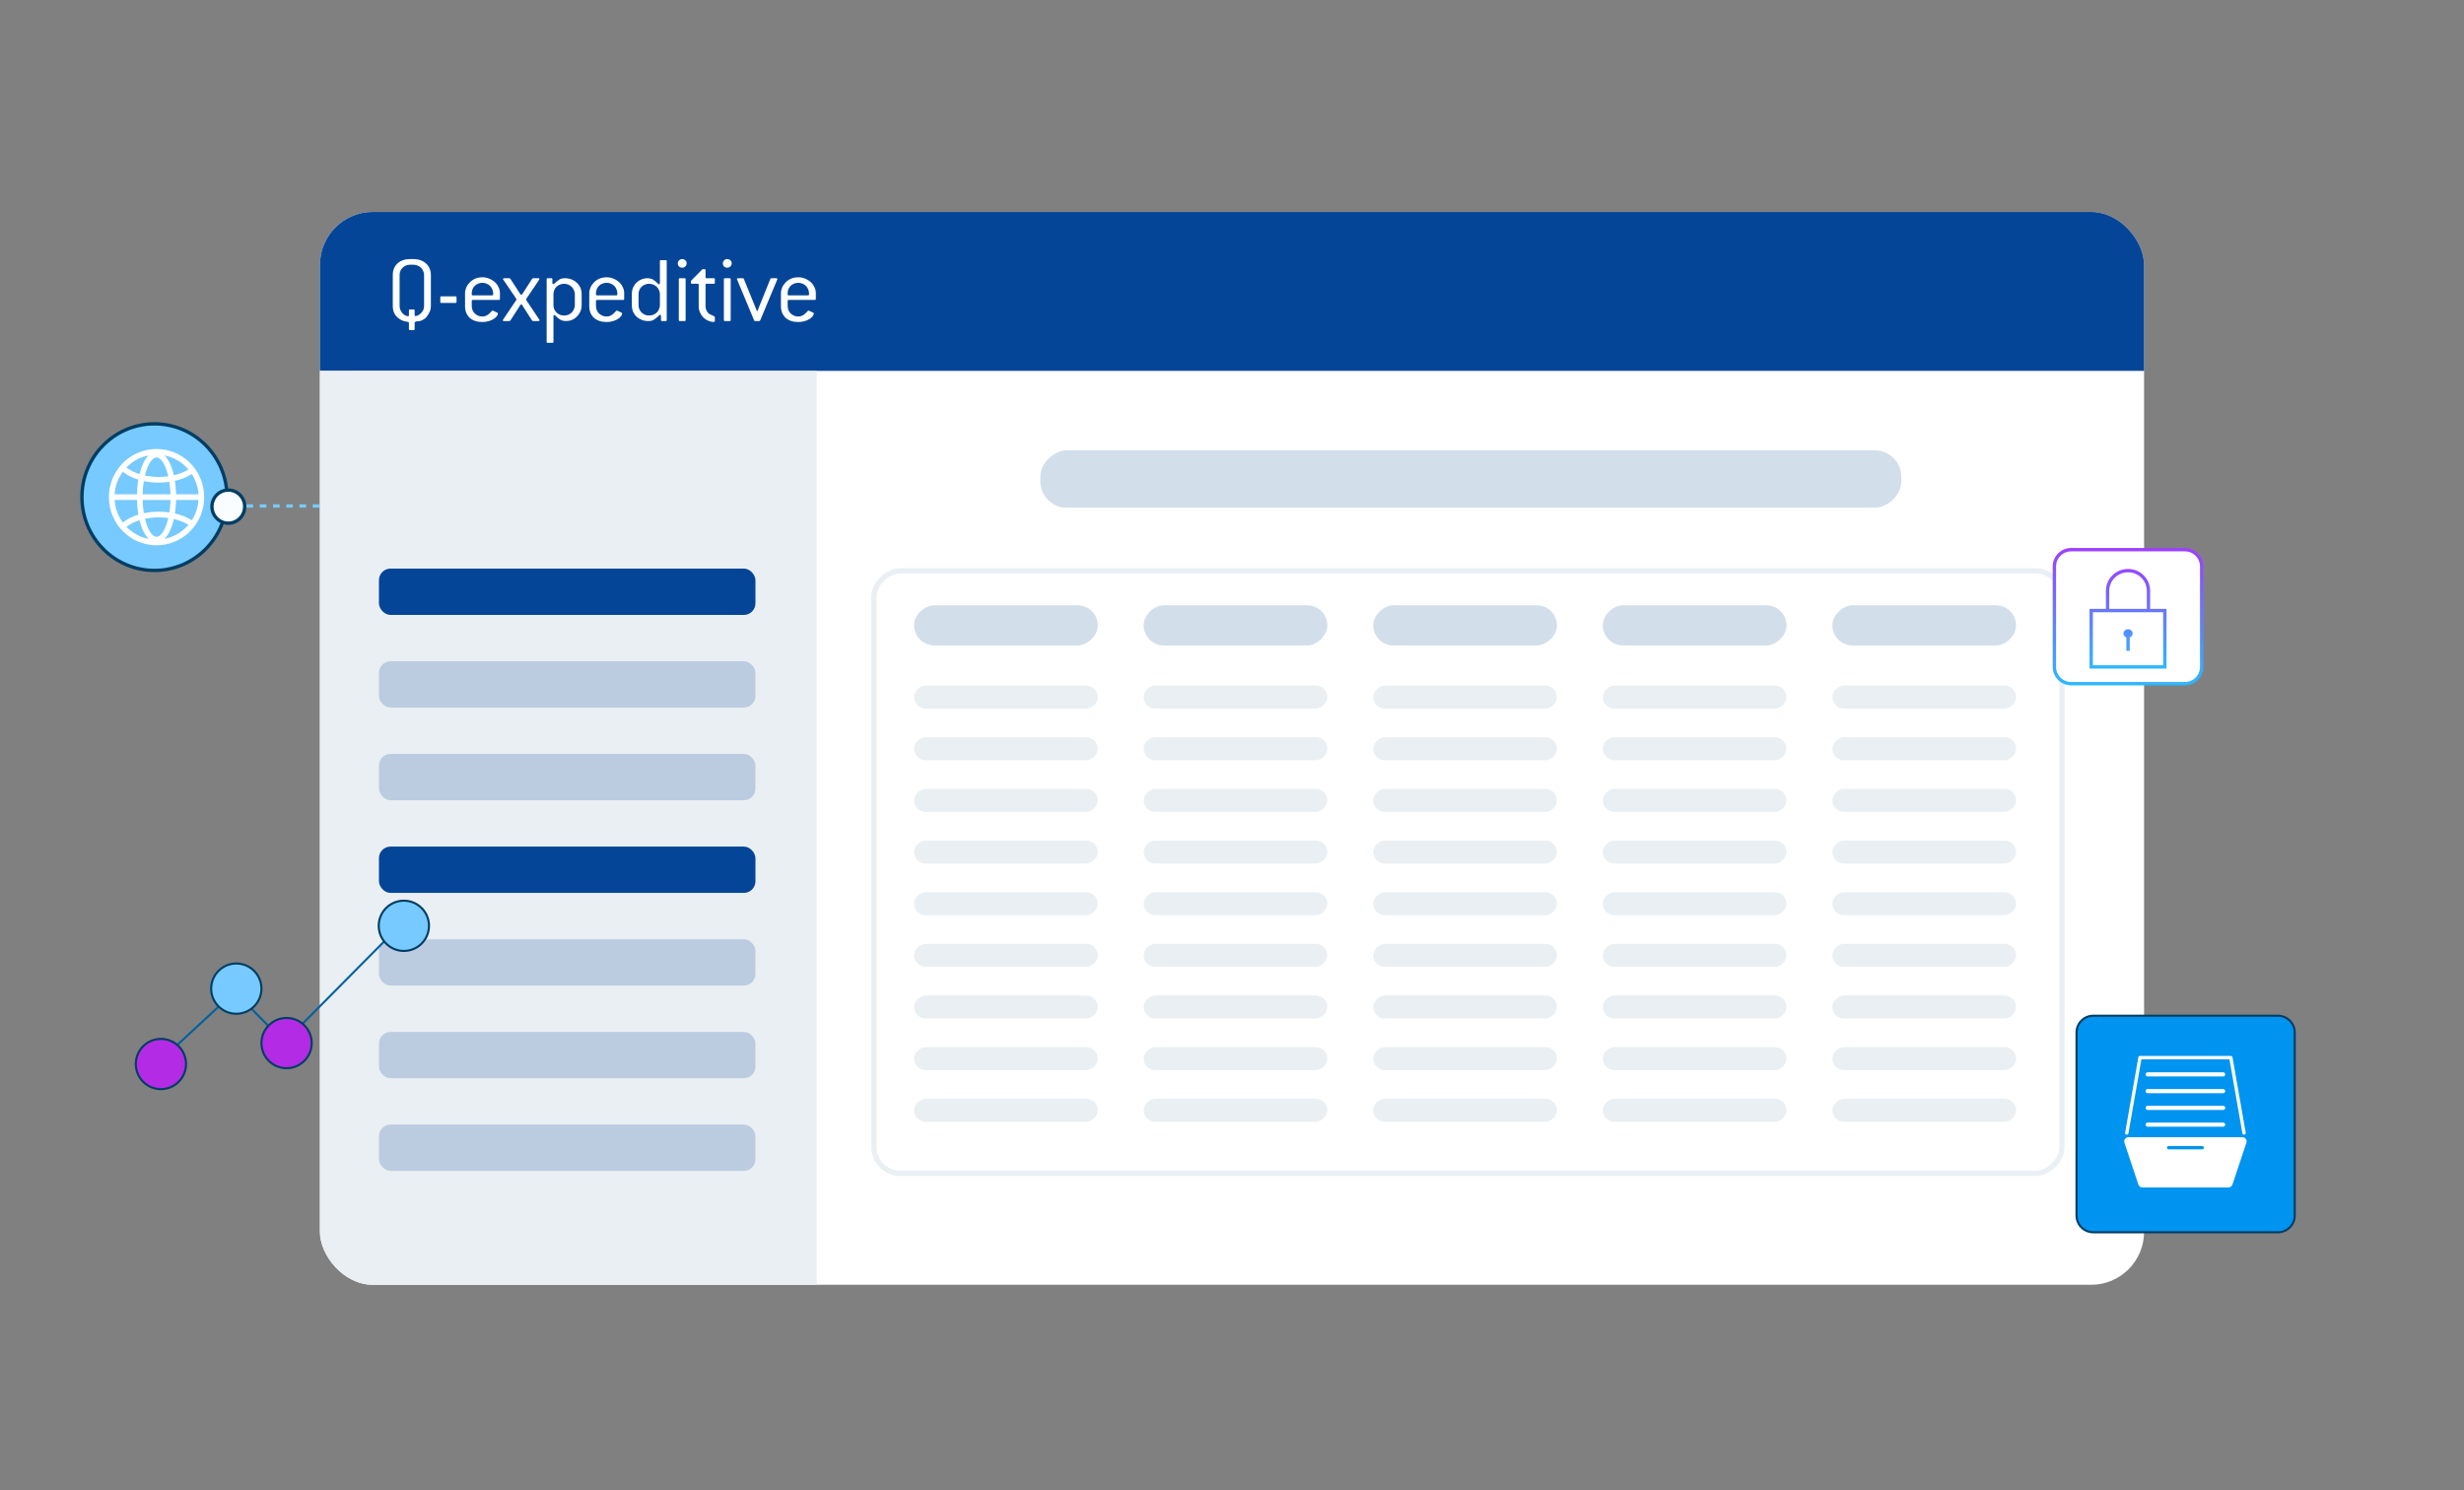 <svg xmlns="http://www.w3.org/2000/svg" width="372" height="225" viewBox="0 0 372 225" fill="none"><rect x="0" y="0" width="372" height="225" fill="#808080" stroke="none"/><path d="M23.321 64C17.274 64 12.372 68.954 12.372 75.066C12.372 81.178 17.274 86.133 23.321 86.133C29.367 86.133 34.269 81.178 34.269 75.066C34.269 68.954 29.367 64 23.321 64Z" fill="#76CAFF" stroke="#003D63" stroke-width="0.506" stroke-miterlimit="10"></path><path d="M23.634 67.793C25.542 67.793 27.372 68.559 28.721 69.923C30.07 71.287 30.828 73.137 30.828 75.065C30.828 76.02 30.642 76.966 30.28 77.849C29.919 78.731 29.389 79.533 28.721 80.208C28.053 80.883 27.26 81.419 26.387 81.784C25.514 82.15 24.579 82.338 23.634 82.338C22.689 82.338 21.753 82.15 20.88 81.784C20.007 81.419 19.214 80.883 18.546 80.208C17.878 79.533 17.348 78.731 16.986 77.849C16.625 76.966 16.439 76.02 16.439 75.065C16.439 73.137 17.197 71.287 18.546 69.923C19.895 68.559 21.726 67.793 23.634 67.793ZM21.063 78.55C20.335 78.78 19.695 79.095 19.188 79.48C19.156 79.503 19.126 79.527 19.096 79.551C19.112 79.568 19.128 79.586 19.145 79.603C20.049 80.516 21.197 81.126 22.435 81.366C21.843 80.792 21.369 79.797 21.063 78.55ZM26.248 78.371C25.944 79.702 25.454 80.764 24.834 81.365C26.071 81.124 27.219 80.516 28.122 79.603C28.235 79.489 28.341 79.369 28.445 79.248C28.385 79.21 28.324 79.174 28.262 79.138C27.686 78.805 27.001 78.545 26.248 78.371ZM23.983 78.119C23.252 78.119 22.545 78.194 21.887 78.333C22.287 79.975 22.958 81.052 23.634 81.053C24.326 81.053 25.012 79.923 25.407 78.216C24.948 78.152 24.47 78.119 23.983 78.119ZM17.301 75.492C17.383 76.729 17.815 77.913 18.544 78.901C18.588 78.865 18.634 78.829 18.68 78.794C19.284 78.337 20.038 77.97 20.888 77.71C20.769 77.02 20.7 76.273 20.681 75.492H17.301ZM26.588 75.492C26.57 76.206 26.508 76.891 26.406 77.53C27.251 77.723 28.025 78.015 28.682 78.394C28.774 78.448 28.865 78.504 28.954 78.562C29.543 77.647 29.894 76.591 29.966 75.492H26.588ZM21.526 75.492C21.546 76.202 21.612 76.877 21.716 77.495C22.432 77.344 23.197 77.264 23.983 77.264C24.525 77.264 25.058 77.302 25.572 77.376C25.664 76.79 25.724 76.157 25.742 75.492H21.526ZM18.541 71.233C17.814 72.22 17.383 73.402 17.301 74.637H20.681C20.7 73.859 20.768 73.115 20.886 72.428C20.037 72.167 19.283 71.801 18.68 71.344C18.633 71.308 18.587 71.271 18.541 71.233ZM21.714 72.644C21.611 73.259 21.546 73.93 21.526 74.637H25.742C25.724 73.976 25.665 73.346 25.573 72.763C25.059 72.836 24.526 72.875 23.983 72.875C23.196 72.875 22.43 72.795 21.714 72.644ZM28.957 71.573C28.868 71.631 28.777 71.688 28.682 71.743C28.025 72.123 27.252 72.415 26.408 72.607C26.509 73.244 26.57 73.926 26.588 74.637H29.966C29.893 73.54 29.544 72.487 28.957 71.573ZM23.634 69.075C22.957 69.075 22.284 70.158 21.885 71.805C22.543 71.944 23.251 72.019 23.983 72.019C24.471 72.019 24.949 71.985 25.409 71.921C25.014 70.209 24.327 69.075 23.634 69.075ZM24.838 68.766C25.457 69.369 25.947 70.434 26.25 71.767C27.002 71.592 27.687 71.334 28.262 71.002C28.325 70.966 28.388 70.927 28.449 70.888C28.345 70.765 28.236 70.644 28.122 70.528C27.22 69.616 26.073 69.007 24.838 68.766ZM22.43 68.766C21.194 69.007 20.047 69.616 19.145 70.528C19.127 70.546 19.11 70.566 19.092 70.584C19.123 70.609 19.155 70.635 19.188 70.659C19.694 71.043 20.334 71.357 21.061 71.587C21.367 70.338 21.839 69.341 22.43 68.766Z" fill="white"></path><path d="M37.216 76.402L53.5 76.402" stroke="#76CAFF" stroke-width="0.506" stroke-dasharray="1 1"></path><path d="M34.47 79C35.836 79 36.943 77.881 36.943 76.5C36.943 75.119 35.836 74 34.47 74C33.104 74 31.997 75.119 31.997 76.5C31.997 77.881 33.104 79 34.47 79Z" fill="#FAFDFF" stroke="#003D63" stroke-width="0.506" stroke-miterlimit="10"></path><g clip-path="url(#clip0_5584_9684)"><rect x="48.3" y="32" width="275.4" height="162" rx="8" fill="white"></rect><rect x="48.3" y="32" width="298" height="24" fill="#054597"></rect><path d="M64.024 41.517C64.024 41.303 63.978 41.103 63.888 40.918C63.807 40.723 63.696 40.557 63.554 40.42C63.413 40.284 63.242 40.177 63.04 40.099C62.838 40.011 62.626 39.967 62.404 39.967H61.934C61.702 39.967 61.49 40.006 61.298 40.084C61.107 40.162 60.935 40.274 60.784 40.42C60.642 40.557 60.531 40.723 60.451 40.918C60.37 41.103 60.33 41.303 60.33 41.517V46.225C60.33 46.42 60.37 46.61 60.451 46.795C60.531 46.981 60.632 47.146 60.754 47.292C60.885 47.429 61.026 47.541 61.177 47.629C61.339 47.707 61.495 47.746 61.647 47.746C61.707 47.746 61.738 47.697 61.738 47.6V46.883C61.738 46.786 61.788 46.737 61.889 46.737H62.449C62.55 46.737 62.601 46.786 62.601 46.883V47.585C62.601 47.673 62.626 47.717 62.676 47.717C62.838 47.717 62.994 47.678 63.146 47.6C63.307 47.512 63.453 47.4 63.585 47.263C63.716 47.127 63.822 46.971 63.903 46.795C63.983 46.61 64.024 46.42 64.024 46.225V41.517ZM65.053 46.225C65.053 46.527 64.998 46.8 64.887 47.044C64.786 47.288 64.634 47.541 64.433 47.804C64.291 47.999 64.084 48.17 63.812 48.316C63.539 48.453 63.282 48.521 63.04 48.521C63.02 48.521 62.984 48.521 62.934 48.521C62.893 48.531 62.848 48.54 62.797 48.55C62.747 48.569 62.702 48.594 62.661 48.623C62.621 48.652 62.601 48.696 62.601 48.755V49.705C62.601 49.803 62.55 49.851 62.449 49.851H61.889C61.788 49.851 61.738 49.803 61.738 49.705V48.755C61.738 48.696 61.707 48.652 61.647 48.623C61.586 48.604 61.5 48.584 61.389 48.565C61.288 48.545 61.167 48.521 61.026 48.492C60.895 48.462 60.754 48.409 60.602 48.331C59.734 47.892 59.3 47.19 59.3 46.225V41.517C59.3 40.796 59.537 40.216 60.012 39.777C60.486 39.339 61.127 39.119 61.934 39.119H62.404C62.807 39.119 63.171 39.178 63.494 39.295C63.817 39.412 64.094 39.577 64.327 39.792C64.559 39.996 64.735 40.25 64.856 40.552C64.988 40.844 65.053 41.166 65.053 41.517V46.225Z" fill="white"></path><path d="M68.926 45.596C68.926 45.694 68.875 45.743 68.774 45.743H66.624C66.523 45.743 66.473 45.694 66.473 45.596V44.895C66.473 44.797 66.523 44.748 66.624 44.748H68.774C68.875 44.748 68.926 44.797 68.926 44.895V45.596Z" fill="white"></path><path d="M74.448 44.251C74.448 44.047 74.403 43.852 74.312 43.666C74.231 43.471 74.12 43.306 73.978 43.169C73.837 43.023 73.666 42.911 73.464 42.833C73.262 42.745 73.05 42.701 72.828 42.701C72.596 42.701 72.379 42.745 72.177 42.833C71.985 42.911 71.819 43.018 71.677 43.155C71.536 43.291 71.425 43.457 71.344 43.652C71.263 43.837 71.223 44.037 71.223 44.251V44.456C71.223 44.553 71.273 44.602 71.374 44.602H74.296C74.397 44.602 74.448 44.553 74.448 44.456V44.251ZM75.477 45.143C75.477 45.241 75.427 45.289 75.326 45.289H71.374C71.273 45.289 71.223 45.338 71.223 45.436V46.225C71.223 46.44 71.263 46.644 71.344 46.839C71.425 47.025 71.536 47.19 71.677 47.336C71.829 47.473 72 47.585 72.192 47.673C72.384 47.751 72.596 47.79 72.828 47.79C73.201 47.79 73.534 47.658 73.827 47.395C73.989 47.249 74.105 47.132 74.175 47.044C74.256 46.947 74.322 46.898 74.372 46.898C74.403 46.898 74.428 46.903 74.448 46.912L75.084 47.219C75.144 47.239 75.175 47.278 75.175 47.336C75.175 47.453 75.119 47.59 75.008 47.746C74.897 47.892 74.736 48.033 74.524 48.17C74.322 48.297 74.074 48.404 73.782 48.492C73.499 48.579 73.181 48.623 72.828 48.623C72.02 48.623 71.379 48.409 70.905 47.98C70.441 47.541 70.209 46.956 70.209 46.225V44.251C70.209 43.978 70.269 43.7 70.39 43.418C70.511 43.135 70.688 42.877 70.92 42.643C71.425 42.126 72.061 41.868 72.828 41.868C73.191 41.868 73.534 41.936 73.857 42.073C74.18 42.199 74.463 42.375 74.705 42.599C74.948 42.813 75.134 43.067 75.266 43.359C75.407 43.642 75.477 43.939 75.477 44.251V45.143Z" fill="white"></path><path d="M81.421 48.258C81.441 48.287 81.451 48.321 81.451 48.36C81.451 48.438 81.401 48.477 81.3 48.477H80.467L80.331 48.404L78.817 46.035C78.787 45.986 78.746 45.962 78.696 45.962C78.635 45.962 78.595 45.986 78.575 46.035L77.046 48.404L76.924 48.477H76.076C75.966 48.477 75.91 48.438 75.91 48.36C75.91 48.34 75.925 48.306 75.955 48.258L77.954 45.289V45.129L75.986 42.233C75.955 42.204 75.94 42.17 75.94 42.131C75.94 42.053 75.996 42.014 76.107 42.014H76.924L77.046 42.087L78.575 44.441C78.605 44.49 78.65 44.514 78.711 44.514C78.761 44.514 78.802 44.49 78.832 44.441L80.346 42.087L80.467 42.014H81.285C81.386 42.014 81.436 42.053 81.436 42.131C81.436 42.17 81.426 42.204 81.406 42.233L79.438 45.143V45.289L81.421 48.258Z" fill="white"></path><path d="M86.785 44.398C86.785 44.193 86.74 43.998 86.649 43.813C86.568 43.618 86.457 43.452 86.316 43.316C86.174 43.169 86.003 43.057 85.801 42.979C85.599 42.892 85.387 42.848 85.165 42.848C84.933 42.848 84.716 42.892 84.514 42.979C84.322 43.057 84.156 43.164 84.014 43.301C83.873 43.437 83.762 43.603 83.681 43.798C83.601 43.983 83.56 44.183 83.56 44.398V46.079C83.56 46.293 83.601 46.498 83.681 46.693C83.762 46.878 83.873 47.044 84.014 47.19C84.166 47.327 84.338 47.439 84.529 47.526C84.721 47.605 84.933 47.643 85.165 47.643C85.387 47.643 85.599 47.605 85.801 47.526C86.003 47.439 86.174 47.327 86.316 47.19C86.457 47.044 86.568 46.878 86.649 46.693C86.74 46.498 86.785 46.293 86.785 46.079V44.398ZM87.815 46.079C87.815 46.732 87.572 47.307 87.088 47.804C86.644 48.253 86.104 48.477 85.468 48.477C85.276 48.477 85.105 48.457 84.953 48.418C84.812 48.379 84.701 48.336 84.62 48.287C84.358 48.121 84.151 47.96 83.999 47.804C83.858 47.648 83.747 47.57 83.666 47.57C83.596 47.57 83.56 47.629 83.56 47.746V51.62C83.56 51.718 83.51 51.767 83.409 51.767H82.682C82.581 51.767 82.531 51.718 82.531 51.62V42.16C82.531 42.063 82.581 42.014 82.682 42.014H83.242C83.343 42.014 83.394 42.063 83.394 42.16V42.745C83.394 42.852 83.434 42.906 83.515 42.906C83.565 42.906 83.626 42.877 83.697 42.818C83.767 42.75 83.858 42.667 83.969 42.57C84.141 42.433 84.312 42.307 84.484 42.19C84.665 42.073 84.938 42.014 85.301 42.014C85.655 42.014 85.983 42.073 86.285 42.19C86.588 42.307 86.851 42.472 87.073 42.687C87.305 42.892 87.487 43.14 87.618 43.432C87.749 43.725 87.815 44.047 87.815 44.398V46.079Z" fill="white"></path><path d="M93.204 44.251C93.204 44.047 93.159 43.852 93.068 43.666C92.987 43.471 92.876 43.306 92.735 43.169C92.593 43.023 92.422 42.911 92.22 42.833C92.018 42.745 91.806 42.701 91.584 42.701C91.352 42.701 91.135 42.745 90.933 42.833C90.741 42.911 90.575 43.018 90.433 43.155C90.292 43.291 90.181 43.457 90.1 43.652C90.019 43.837 89.979 44.037 89.979 44.251V44.456C89.979 44.553 90.03 44.602 90.13 44.602H93.053C93.153 44.602 93.204 44.553 93.204 44.456V44.251ZM94.234 45.143C94.234 45.241 94.183 45.289 94.082 45.289H90.13C90.03 45.289 89.979 45.338 89.979 45.436V46.225C89.979 46.44 90.019 46.644 90.1 46.839C90.181 47.025 90.292 47.19 90.433 47.336C90.585 47.473 90.756 47.585 90.948 47.673C91.14 47.751 91.352 47.79 91.584 47.79C91.957 47.79 92.29 47.658 92.583 47.395C92.745 47.249 92.861 47.132 92.931 47.044C93.012 46.947 93.078 46.898 93.128 46.898C93.159 46.898 93.184 46.903 93.204 46.912L93.84 47.219C93.9 47.239 93.931 47.278 93.931 47.336C93.931 47.453 93.875 47.59 93.764 47.746C93.653 47.892 93.492 48.033 93.28 48.17C93.078 48.297 92.831 48.404 92.538 48.492C92.255 48.579 91.937 48.623 91.584 48.623C90.776 48.623 90.136 48.409 89.661 47.98C89.197 47.541 88.965 46.956 88.965 46.225V44.251C88.965 43.978 89.025 43.7 89.146 43.418C89.267 43.135 89.444 42.877 89.676 42.643C90.181 42.126 90.817 41.868 91.584 41.868C91.947 41.868 92.29 41.936 92.614 42.073C92.936 42.199 93.219 42.375 93.461 42.599C93.704 42.813 93.89 43.067 94.022 43.359C94.163 43.642 94.234 43.939 94.234 44.251V45.143Z" fill="white"></path><path d="M99.629 44.398C99.629 44.193 99.583 43.998 99.492 43.813C99.412 43.618 99.3 43.452 99.159 43.316C99.018 43.169 98.846 43.057 98.644 42.979C98.442 42.892 98.231 42.848 98.008 42.848C97.776 42.848 97.559 42.892 97.358 42.979C97.166 43.057 96.999 43.164 96.858 43.301C96.716 43.437 96.606 43.603 96.525 43.798C96.444 43.983 96.404 44.183 96.404 44.398V46.079C96.404 46.293 96.444 46.498 96.525 46.693C96.606 46.878 96.716 47.044 96.858 47.19C97.009 47.327 97.181 47.439 97.373 47.526C97.564 47.605 97.776 47.643 98.008 47.643C98.231 47.643 98.442 47.605 98.644 47.526C98.846 47.439 99.018 47.327 99.159 47.19C99.3 47.044 99.412 46.878 99.492 46.693C99.583 46.498 99.629 46.293 99.629 46.079V44.398ZM100.658 48.331C100.658 48.428 100.608 48.477 100.507 48.477H99.946C99.846 48.477 99.795 48.428 99.795 48.331V47.702C99.795 47.595 99.755 47.541 99.674 47.541C99.623 47.541 99.563 47.575 99.492 47.643C99.422 47.712 99.326 47.799 99.205 47.907C99.033 48.053 98.856 48.184 98.675 48.301C98.493 48.418 98.221 48.477 97.857 48.477C97.504 48.477 97.176 48.418 96.873 48.301C96.58 48.184 96.323 48.024 96.101 47.819C95.879 47.605 95.702 47.351 95.571 47.059C95.45 46.756 95.389 46.43 95.389 46.079V44.398C95.389 44.056 95.45 43.739 95.571 43.447C95.692 43.155 95.859 42.906 96.07 42.701C96.282 42.487 96.53 42.321 96.812 42.204C97.105 42.078 97.418 42.014 97.751 42.014C97.933 42.014 98.089 42.034 98.221 42.073C98.362 42.102 98.473 42.141 98.553 42.19C98.826 42.365 99.033 42.531 99.174 42.687C99.316 42.843 99.427 42.921 99.507 42.921C99.588 42.921 99.629 42.867 99.629 42.76V39.426C99.629 39.329 99.679 39.28 99.78 39.28H100.507C100.608 39.28 100.658 39.329 100.658 39.426V48.331Z" fill="white"></path><path d="M103.514 48.331C103.514 48.428 103.463 48.477 103.363 48.477H102.636C102.535 48.477 102.484 48.428 102.484 48.331V42.16C102.484 42.063 102.535 42.014 102.636 42.014H103.363C103.463 42.014 103.514 42.063 103.514 42.16V48.331ZM103.665 39.763C103.665 39.938 103.6 40.094 103.469 40.23C103.337 40.357 103.176 40.42 102.984 40.42C102.802 40.42 102.646 40.362 102.515 40.245C102.394 40.118 102.333 39.957 102.333 39.763C102.333 39.587 102.399 39.436 102.53 39.309C102.661 39.182 102.812 39.119 102.984 39.119C103.186 39.119 103.347 39.182 103.469 39.309C103.6 39.426 103.665 39.577 103.665 39.763Z" fill="white"></path><path d="M107.924 48.462C107.924 48.56 107.868 48.608 107.757 48.608C107.475 48.608 107.197 48.55 106.925 48.433C106.652 48.316 106.41 48.155 106.198 47.95C105.986 47.736 105.814 47.483 105.683 47.19C105.552 46.898 105.486 46.576 105.486 46.225V42.994C105.486 42.896 105.436 42.848 105.335 42.848H104.457C104.356 42.848 104.305 42.799 104.305 42.701V42.424L106.016 40.684L106.122 40.64H106.364C106.465 40.64 106.516 40.688 106.516 40.786V41.868C106.516 41.965 106.566 42.014 106.667 42.014H107.772C107.873 42.014 107.924 42.063 107.924 42.16V42.701C107.924 42.799 107.873 42.848 107.772 42.848H106.667C106.566 42.848 106.516 42.896 106.516 42.994V46.225C106.516 46.566 106.627 46.888 106.849 47.19C106.93 47.297 107.051 47.39 107.212 47.468C107.384 47.546 107.581 47.639 107.803 47.746C107.883 47.775 107.924 47.824 107.924 47.892V48.462Z" fill="white"></path><path d="M110.316 48.331C110.316 48.428 110.265 48.477 110.164 48.477H109.438C109.337 48.477 109.286 48.428 109.286 48.331V42.16C109.286 42.063 109.337 42.014 109.438 42.014H110.164C110.265 42.014 110.316 42.063 110.316 42.16V48.331ZM110.467 39.763C110.467 39.938 110.402 40.094 110.27 40.23C110.139 40.357 109.978 40.42 109.786 40.42C109.604 40.42 109.448 40.362 109.317 40.245C109.195 40.118 109.135 39.957 109.135 39.763C109.135 39.587 109.2 39.436 109.332 39.309C109.463 39.182 109.614 39.119 109.786 39.119C109.988 39.119 110.149 39.182 110.27 39.309C110.402 39.426 110.467 39.577 110.467 39.763Z" fill="white"></path><path d="M114.767 48.389C114.716 48.438 114.671 48.467 114.631 48.477H113.995C113.934 48.477 113.889 48.448 113.858 48.389L111.285 42.219C111.264 42.18 111.254 42.151 111.254 42.131C111.254 42.053 111.31 42.014 111.421 42.014H112.163C112.193 42.014 112.238 42.043 112.299 42.102L114.282 46.986H114.343L116.311 42.102C116.321 42.043 116.367 42.014 116.447 42.014H117.204C117.315 42.014 117.371 42.053 117.371 42.131C117.371 42.151 117.361 42.18 117.341 42.219L114.767 48.389Z" fill="white"></path><path d="M122.141 44.251C122.141 44.047 122.095 43.852 122.004 43.666C121.924 43.471 121.813 43.306 121.671 43.169C121.53 43.023 121.358 42.911 121.157 42.833C120.955 42.745 120.743 42.701 120.521 42.701C120.288 42.701 120.071 42.745 119.87 42.833C119.678 42.911 119.511 43.018 119.37 43.155C119.229 43.291 119.118 43.457 119.037 43.652C118.956 43.837 118.916 44.037 118.916 44.251V44.456C118.916 44.553 118.966 44.602 119.067 44.602H121.989C122.09 44.602 122.141 44.553 122.141 44.456V44.251ZM123.17 45.143C123.17 45.241 123.12 45.289 123.019 45.289H119.067C118.966 45.289 118.916 45.338 118.916 45.436V46.225C118.916 46.44 118.956 46.644 119.037 46.839C119.118 47.025 119.229 47.19 119.37 47.336C119.521 47.473 119.693 47.585 119.885 47.673C120.077 47.751 120.288 47.79 120.521 47.79C120.894 47.79 121.227 47.658 121.52 47.395C121.681 47.249 121.797 47.132 121.868 47.044C121.949 46.947 122.014 46.898 122.065 46.898C122.095 46.898 122.12 46.903 122.141 46.912L122.777 47.219C122.837 47.239 122.867 47.278 122.867 47.336C122.867 47.453 122.812 47.59 122.701 47.746C122.59 47.892 122.428 48.033 122.216 48.17C122.014 48.297 121.767 48.404 121.474 48.492C121.192 48.579 120.874 48.623 120.521 48.623C119.713 48.623 119.072 48.409 118.598 47.98C118.134 47.541 117.901 46.956 117.901 46.225V44.251C117.901 43.978 117.962 43.7 118.083 43.418C118.204 43.135 118.381 42.877 118.613 42.643C119.118 42.126 119.754 41.868 120.521 41.868C120.884 41.868 121.227 41.936 121.55 42.073C121.873 42.199 122.156 42.375 122.398 42.599C122.64 42.813 122.827 43.067 122.958 43.359C123.1 43.642 123.17 43.939 123.17 44.251V45.143Z" fill="white"></path><rect x="123.3" y="56" width="151" height="75" transform="rotate(90 123.3 56)" fill="#EAEFF3"></rect><rect x="287.043" y="68" width="8.665" height="129.974" rx="3.98" transform="rotate(90 287.043 68)" fill="#D2DFEA"></rect><rect x="165.734" y="91.397" width="6.065" height="27.728" rx="3.033" transform="rotate(90 165.734 91.397)" fill="#D2DFEA"></rect><rect x="200.393" y="91.397" width="6.065" height="27.728" rx="3.033" transform="rotate(90 200.393 91.397)" fill="#D2DFEA"></rect><rect x="235.053" y="91.397" width="6.065" height="27.728" rx="3.033" transform="rotate(90 235.053 91.397)" fill="#D2DFEA"></rect><rect x="269.713" y="91.397" width="6.065" height="27.728" rx="3.033" transform="rotate(90 269.713 91.397)" fill="#D2DFEA"></rect><rect x="304.373" y="91.397" width="6.065" height="27.728" rx="3.033" transform="rotate(90 304.373 91.397)" fill="#D2DFEA"></rect><rect x="165.734" y="103.527" width="3.466" height="27.728" rx="1.733" transform="rotate(90 165.734 103.527)" fill="#EAEFF3"></rect><rect x="200.393" y="103.527" width="3.466" height="27.728" rx="1.733" transform="rotate(90 200.393 103.527)" fill="#EAEFF3"></rect><rect x="235.053" y="103.527" width="3.466" height="27.728" rx="1.733" transform="rotate(90 235.053 103.527)" fill="#EAEFF3"></rect><rect x="269.713" y="103.527" width="3.466" height="27.728" rx="1.733" transform="rotate(90 269.713 103.527)" fill="#EAEFF3"></rect><rect x="304.373" y="103.527" width="3.466" height="27.728" rx="1.733" transform="rotate(90 304.373 103.527)" fill="#EAEFF3"></rect><rect x="165.734" y="111.324" width="3.466" height="27.728" rx="1.733" transform="rotate(90 165.734 111.324)" fill="#EAEFF3"></rect><rect x="165.734" y="119.125" width="3.466" height="27.728" rx="1.733" transform="rotate(90 165.734 119.125)" fill="#EAEFF3"></rect><rect x="165.734" y="126.922" width="3.466" height="27.728" rx="1.733" transform="rotate(90 165.734 126.922)" fill="#EAEFF3"></rect><rect x="165.734" y="134.723" width="3.466" height="27.728" rx="1.733" transform="rotate(90 165.734 134.723)" fill="#EAEFF3"></rect><rect x="165.734" y="142.52" width="3.466" height="27.728" rx="1.733" transform="rotate(90 165.734 142.52)" fill="#EAEFF3"></rect><rect x="165.734" y="150.322" width="3.466" height="27.728" rx="1.733" transform="rotate(90 165.734 150.322)" fill="#EAEFF3"></rect><rect x="165.734" y="158.117" width="3.466" height="27.728" rx="1.733" transform="rotate(90 165.734 158.117)" fill="#EAEFF3"></rect><rect x="165.734" y="165.916" width="3.466" height="27.728" rx="1.733" transform="rotate(90 165.734 165.916)" fill="#EAEFF3"></rect><rect x="200.393" y="111.324" width="3.466" height="27.728" rx="1.733" transform="rotate(90 200.393 111.324)" fill="#EAEFF3"></rect><rect x="200.393" y="119.125" width="3.466" height="27.728" rx="1.733" transform="rotate(90 200.393 119.125)" fill="#EAEFF3"></rect><rect x="200.393" y="126.922" width="3.466" height="27.728" rx="1.733" transform="rotate(90 200.393 126.922)" fill="#EAEFF3"></rect><rect x="200.393" y="134.723" width="3.466" height="27.728" rx="1.733" transform="rotate(90 200.393 134.723)" fill="#EAEFF3"></rect><rect x="200.393" y="142.52" width="3.466" height="27.728" rx="1.733" transform="rotate(90 200.393 142.52)" fill="#EAEFF3"></rect><rect x="200.393" y="150.322" width="3.466" height="27.728" rx="1.733" transform="rotate(90 200.393 150.322)" fill="#EAEFF3"></rect><rect x="200.393" y="158.117" width="3.466" height="27.728" rx="1.733" transform="rotate(90 200.393 158.117)" fill="#EAEFF3"></rect><rect x="200.393" y="165.916" width="3.466" height="27.728" rx="1.733" transform="rotate(90 200.393 165.916)" fill="#EAEFF3"></rect><rect x="235.053" y="111.324" width="3.466" height="27.728" rx="1.733" transform="rotate(90 235.053 111.324)" fill="#EAEFF3"></rect><rect x="235.053" y="119.125" width="3.466" height="27.728" rx="1.733" transform="rotate(90 235.053 119.125)" fill="#EAEFF3"></rect><rect x="235.053" y="126.922" width="3.466" height="27.728" rx="1.733" transform="rotate(90 235.053 126.922)" fill="#EAEFF3"></rect><rect x="235.053" y="134.723" width="3.466" height="27.728" rx="1.733" transform="rotate(90 235.053 134.723)" fill="#EAEFF3"></rect><rect x="235.053" y="142.52" width="3.466" height="27.728" rx="1.733" transform="rotate(90 235.053 142.52)" fill="#EAEFF3"></rect><rect x="235.053" y="150.322" width="3.466" height="27.728" rx="1.733" transform="rotate(90 235.053 150.322)" fill="#EAEFF3"></rect><rect x="235.053" y="158.117" width="3.466" height="27.728" rx="1.733" transform="rotate(90 235.053 158.117)" fill="#EAEFF3"></rect><rect x="235.053" y="165.916" width="3.466" height="27.728" rx="1.733" transform="rotate(90 235.053 165.916)" fill="#EAEFF3"></rect><rect x="269.713" y="111.324" width="3.466" height="27.728" rx="1.733" transform="rotate(90 269.713 111.324)" fill="#EAEFF3"></rect><rect x="269.713" y="119.125" width="3.466" height="27.728" rx="1.733" transform="rotate(90 269.713 119.125)" fill="#EAEFF3"></rect><rect x="269.713" y="126.922" width="3.466" height="27.728" rx="1.733" transform="rotate(90 269.713 126.922)" fill="#EAEFF3"></rect><rect x="269.713" y="134.723" width="3.466" height="27.728" rx="1.733" transform="rotate(90 269.713 134.723)" fill="#EAEFF3"></rect><rect x="269.713" y="142.52" width="3.466" height="27.728" rx="1.733" transform="rotate(90 269.713 142.52)" fill="#EAEFF3"></rect><rect x="269.713" y="150.322" width="3.466" height="27.728" rx="1.733" transform="rotate(90 269.713 150.322)" fill="#EAEFF3"></rect><rect x="269.713" y="158.117" width="3.466" height="27.728" rx="1.733" transform="rotate(90 269.713 158.117)" fill="#EAEFF3"></rect><rect x="269.713" y="165.916" width="3.466" height="27.728" rx="1.733" transform="rotate(90 269.713 165.916)" fill="#EAEFF3"></rect><rect x="304.373" y="111.324" width="3.466" height="27.728" rx="1.733" transform="rotate(90 304.373 111.324)" fill="#EAEFF3"></rect><rect x="304.373" y="119.125" width="3.466" height="27.728" rx="1.733" transform="rotate(90 304.373 119.125)" fill="#EAEFF3"></rect><rect x="304.373" y="126.922" width="3.466" height="27.728" rx="1.733" transform="rotate(90 304.373 126.922)" fill="#EAEFF3"></rect><rect x="304.373" y="134.723" width="3.466" height="27.728" rx="1.733" transform="rotate(90 304.373 134.723)" fill="#EAEFF3"></rect><rect x="304.373" y="142.52" width="3.466" height="27.728" rx="1.733" transform="rotate(90 304.373 142.52)" fill="#EAEFF3"></rect><rect x="304.373" y="150.322" width="3.466" height="27.728" rx="1.733" transform="rotate(90 304.373 150.322)" fill="#EAEFF3"></rect><rect x="304.373" y="158.117" width="3.466" height="27.728" rx="1.733" transform="rotate(90 304.373 158.117)" fill="#EAEFF3"></rect><rect x="304.373" y="165.916" width="3.466" height="27.728" rx="1.733" transform="rotate(90 304.373 165.916)" fill="#EAEFF3"></rect><rect x="311.305" y="86.197" width="90.982" height="179.364" rx="3.98" transform="rotate(90 311.305 86.197)" stroke="#EAEFF3" stroke-width="0.796"></rect><rect x="57.212" y="85.856" width="56.841" height="6.996" rx="1.749" fill="#054597"></rect><rect opacity="0.2" x="57.212" y="99.848" width="56.841" height="6.996" rx="1.749" fill="#054597"></rect><rect opacity="0.2" x="57.212" y="113.838" width="56.841" height="6.996" rx="1.749" fill="#054597"></rect><rect x="57.212" y="127.83" width="56.841" height="6.996" rx="1.749" fill="#054597"></rect><rect opacity="0.2" x="57.212" y="141.822" width="56.841" height="6.996" rx="1.749" fill="#054597"></rect><rect opacity="0.2" x="57.212" y="155.814" width="56.841" height="6.996" rx="1.749" fill="#054597"></rect><rect opacity="0.2" x="57.212" y="169.805" width="56.841" height="6.996" rx="1.749" fill="#054597"></rect></g><path d="M23.662 160.663L35.418 149.755L42.941 157.343L60.34 139.795" stroke="#00619E" stroke-width="0.316"></path><circle cx="24.294" cy="160.663" r="3.794" fill="#B32BE5" stroke="#003D63" stroke-width="0.316"></circle><circle cx="35.677" cy="149.281" r="3.794" fill="#76CAFF" stroke="#003D63" stroke-width="0.316"></circle><circle cx="43.266" cy="157.501" r="3.794" fill="#B32BE5" stroke="#003D63" stroke-width="0.316"></circle><circle cx="60.972" cy="139.794" r="3.794" fill="#76CAFF" stroke="#003D63" stroke-width="0.316"></circle><path d="M343.913 153.373L316.03 153.373C314.633 153.373 313.5 154.506 313.5 155.903L313.5 183.539C313.5 184.936 314.633 186.069 316.03 186.069L343.913 186.069C345.31 186.069 346.443 184.936 346.443 183.539L346.443 155.903C346.443 154.506 345.31 153.373 343.913 153.373Z" fill="#0094F1" stroke="#003D63" stroke-width="0.316"></path><path d="M320.734 172.545C320.597 172.136 320.902 171.713 321.334 171.713L338.55 171.713C338.982 171.713 339.287 172.136 339.15 172.545L337.042 178.869C336.956 179.127 336.714 179.301 336.442 179.301L323.441 179.301C323.169 179.301 322.928 179.127 322.842 178.869L320.734 172.545Z" fill="white"></path><path d="M338.795 171.08L336.801 159.697L323.083 159.697L321.089 171.08" stroke="white" stroke-width="0.506" stroke-linecap="round" stroke-linejoin="round"></path><path d="M327.412 173.293L332.471 173.293" stroke="#0094F1" stroke-width="0.506" stroke-linecap="round" stroke-linejoin="round"></path><path d="M324.25 169.816L335.633 169.816" stroke="white" stroke-width="0.632" stroke-linecap="round" stroke-linejoin="round"></path><path d="M324.25 167.285L335.633 167.285" stroke="white" stroke-width="0.632" stroke-linecap="round" stroke-linejoin="round"></path><path d="M324.25 164.756L335.633 164.756" stroke="white" stroke-width="0.632" stroke-linecap="round" stroke-linejoin="round"></path><path d="M324.25 162.227L335.633 162.227" stroke="white" stroke-width="0.632" stroke-linecap="round" stroke-linejoin="round"></path><path d="M329.864 83L312.691 83C311.294 83 310.161 84.132 310.161 85.529L310.161 100.707C310.161 102.104 311.294 103.236 312.691 103.236L329.864 103.236C331.261 103.236 332.394 102.104 332.394 100.707L332.394 85.529C332.394 84.132 331.261 83 329.864 83Z" fill="#001F33"></path><path d="M329.864 83L312.691 83C311.294 83 310.161 84.132 310.161 85.529L310.161 100.707C310.161 102.104 311.294 103.236 312.691 103.236L329.864 103.236C331.261 103.236 332.394 102.104 332.394 100.707L332.394 85.529C332.394 84.132 331.261 83 329.864 83Z" fill="white"></path><path d="M329.864 83L312.691 83C311.294 83 310.161 84.132 310.161 85.529L310.161 100.707C310.161 102.104 311.294 103.236 312.691 103.236L329.864 103.236C331.261 103.236 332.394 102.104 332.394 100.707L332.394 85.529C332.394 84.132 331.261 83 329.864 83Z" stroke="url(#paint0_linear_5584_9684)" stroke-width="0.506" stroke-miterlimit="10"></path><path d="M324.365 92.218V89.202C324.365 88.396 324.04 87.623 323.461 87.053C322.882 86.482 322.096 86.162 321.277 86.162C320.458 86.162 319.673 86.482 319.094 87.053C318.515 87.623 318.189 88.396 318.189 89.202V92.218M315.719 92.194H326.835V100.707H315.719V92.194Z" fill="#001F33"></path><path d="M324.365 92.218V89.202C324.365 88.396 324.04 87.623 323.461 87.053C322.882 86.482 322.096 86.162 321.277 86.162C320.458 86.162 319.673 86.482 319.094 87.053C318.515 87.623 318.189 88.396 318.189 89.202V92.218M315.719 92.194H326.835V100.707H315.719V92.194Z" fill="white"></path><path d="M324.365 92.218V89.202C324.365 88.396 324.04 87.623 323.461 87.053C322.882 86.482 322.096 86.162 321.277 86.162C320.458 86.162 319.673 86.482 319.094 87.053C318.515 87.623 318.189 88.396 318.189 89.202V92.218M315.719 92.194H326.835V100.707H315.719V92.194Z" stroke="url(#paint1_linear_5584_9684)" stroke-width="0.506" stroke-miterlimit="10"></path><path d="M321.277 95.234V98.275" stroke="url(#paint2_linear_5584_9684)" stroke-width="0.506" stroke-miterlimit="10"></path><path d="M320.786 95.201C320.916 95.082 321.093 95.016 321.277 95.016C321.462 95.016 321.638 95.082 321.769 95.201C321.899 95.319 321.972 95.48 321.972 95.648C321.972 95.816 321.899 95.977 321.769 96.095C321.638 96.214 321.462 96.28 321.277 96.28C321.093 96.28 320.916 96.214 320.786 96.095C320.656 95.977 320.583 95.816 320.583 95.648C320.583 95.48 320.656 95.319 320.786 95.201Z" fill="url(#paint3_linear_5584_9684)"></path><defs><linearGradient id="paint0_linear_5584_9684" x1="321.277" y1="83" x2="321.277" y2="103.236" gradientUnits="userSpaceOnUse"><stop stop-color="#9C40FF"></stop><stop offset="1" stop-color="#2FB6FF"></stop></linearGradient><linearGradient id="paint1_linear_5584_9684" x1="321.277" y1="84.897" x2="321.277" y2="100.707" gradientUnits="userSpaceOnUse"><stop stop-color="#9C40FF"></stop><stop offset="1" stop-color="#2FB6FF"></stop></linearGradient><linearGradient id="paint2_linear_5584_9684" x1="321.277" y1="84.897" x2="321.277" y2="100.706" gradientUnits="userSpaceOnUse"><stop stop-color="#9C40FF"></stop><stop offset="1" stop-color="#2FB6FF"></stop></linearGradient><linearGradient id="paint3_linear_5584_9684" x1="321.277" y1="84.264" x2="321.277" y2="100.706" gradientUnits="userSpaceOnUse"><stop stop-color="#9C40FF"></stop><stop offset="1" stop-color="#2FB6FF"></stop></linearGradient><clipPath id="clip0_5584_9684"><rect x="48.3" y="32" width="275.4" height="162" rx="8" fill="white"></rect></clipPath></defs></svg>